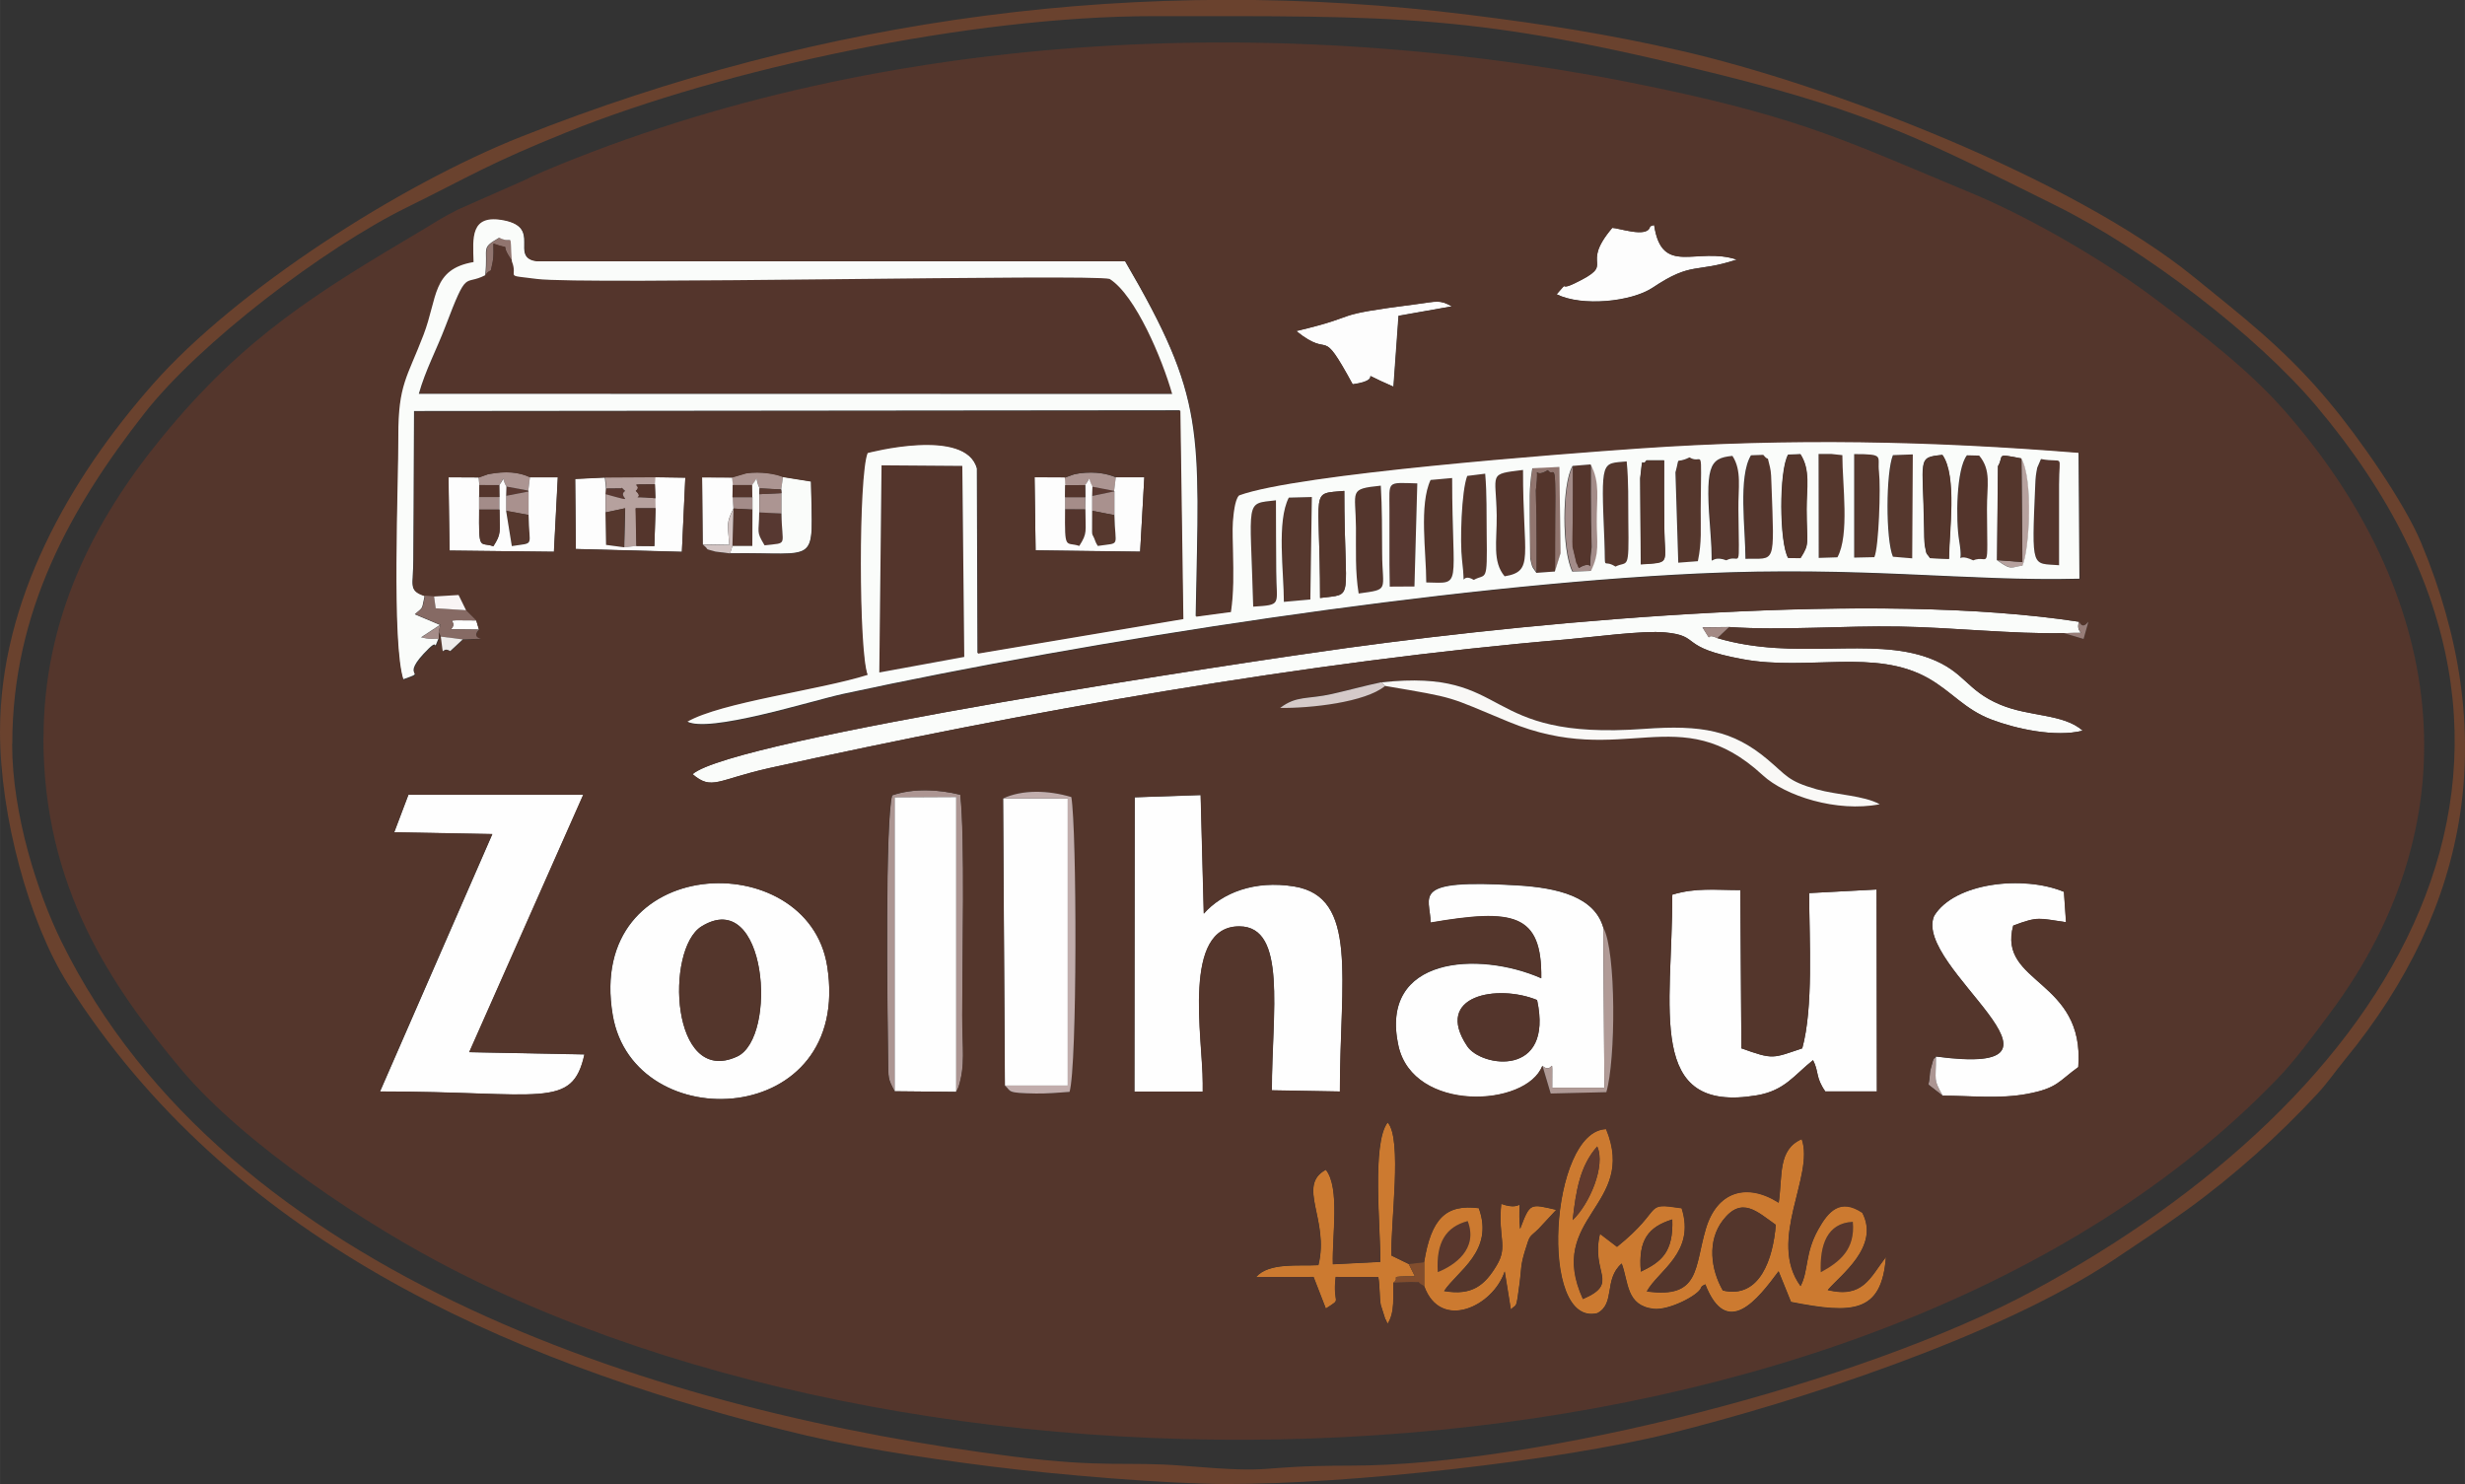 <?xml version="1.0" encoding="UTF-8"?>
<!DOCTYPE svg PUBLIC "-//W3C//DTD SVG 1.1//EN" "http://www.w3.org/Graphics/SVG/1.1/DTD/svg11.dtd">
<!-- Creator: CorelDRAW X5 -->
<svg xmlns="http://www.w3.org/2000/svg" xml:space="preserve" width="141.013mm" height="84.892mm" style="shape-rendering:geometricPrecision; text-rendering:geometricPrecision; image-rendering:optimizeQuality; fill-rule:evenodd; clip-rule:evenodd"
viewBox="0 0 16481 9922"
 xmlns:xlink="http://www.w3.org/1999/xlink">
 <rect x="0" y="0" width="16481" height="9922" fill="#333333" stroke="none"/>
 <defs>
  <style type="text/css">
   <![CDATA[
    .fil16 {fill:#54352C}
    .fil7 {fill:#54352D}
    .fil18 {fill:#54362C}
    .fil10 {fill:#54362D}
    .fil9 {fill:#55372D}
    .fil11 {fill:#56382E}
    .fil8 {fill:#573831}
    .fil3 {fill:#59372D}
    .fil0 {fill:#593932}
    .fil32 {fill:#5B3C33}
    .fil25 {fill:#613A2E}
    .fil19 {fill:#6A422E}
    .fil27 {fill:#824D2D}
    .fil23 {fill:#866A64}
    .fil4 {fill:#91756F}
    .fil31 {fill:#987E79}
    .fil30 {fill:#A38A85}
    .fil5 {fill:#A38C89}
    .fil1 {fill:#A58D89}
    .fil2 {fill:#A9918E}
    .fil12 {fill:#AC9592}
    .fil22 {fill:#B09A96}
    .fil6 {fill:#B6A19E}
    .fil21 {fill:#C1ADAC}
    .fil14 {fill:#CC7A30}
    .fil28 {fill:#D2C4C3}
    .fil24 {fill:#D5CAC9}
    .fil29 {fill:#EFECEB}
    .fil26 {fill:#F9F5F5}
    .fil20 {fill:#F9F8F6}
    .fil17 {fill:#FAFCFA}
    .fil13 {fill:#FDFDFD}
    .fil15 {fill:#FEFEFE}
   ]]>
  </style>
 </defs>
 <g id="Ebene_x0020_1">
  <g id="_639595208">
   <g>
    <path class="fil0" d="M4048 3305c234,65 69,19 131,-22 -9,-5 -22,-29 -27,-18l-102 1 -3 39z"/>
    <polygon class="fil0" points="3384,3315 3534,3286 3532,3280 3386,3253 "/>
    <polygon class="fil0" points="7301,3316 7451,3285 7449,3281 7303,3253 "/>
   </g>
   <g>
    <polygon class="fil1" points="7121,3405 7257,3406 7256,3324 7121,3324 "/>
    <path class="fil1" d="M2934 4271l-1 -45 11 -48 -126 83c65,14 45,9 115,10z"/>
   </g>
   <g>
    <polygon class="fil2" points="7301,3415 7451,3444 7451,3285 7301,3316 "/>
    <polygon class="fil2" points="3384,3416 3534,3443 3534,3286 3384,3315 "/>
   </g>
   <g>
    <path class="fil3" d="M9613 8505c111,-44 272,-154 200,-341 -146,39 -212,143 -200,341z"/>
    <path class="fil3" d="M12174 8507c127,-69 231,-153 214,-337 -171,8 -222,155 -214,337z"/>
   </g>
   <g>
    <path class="fil4" d="M10274 3830c0,-128 1,-256 -1,-384 0,-22 -5,-158 -4,-168 27,-215 -33,-64 80,-135 38,60 54,-110 49,303 -1,125 -1,249 -1,374l39 -125 -8 -576 -181 9c-24,138 -16,228 -17,358l3 246c15,74 19,58 41,95z"/>
    <path class="fil4" d="M3247 1838c42,-54 27,12 47,-85 8,-39 5,-84 5,-123 144,51 24,-27 126,117 -16,-216 15,-107 -85,-158 -128,75 -72,60 -93,249z"/>
   </g>
   <g>
    <path class="fil5" d="M10637 3105c0,128 -1,256 1,384 0,19 4,164 4,169 -30,226 36,66 -85,139 -5,-11 -14,-37 -15,-32l-26 -109c-3,-35 1,-127 1,-168 1,-124 1,-249 1,-374 -73,121 -72,571 -1,707l124 -5c60,-121 39,-192 39,-328 0,-157 24,-262 -41,-384z"/>
    <polygon class="fil5" points="3204,3407 3339,3407 3339,3323 3204,3323 "/>
    <polygon class="fil5" points="4904,3400 5031,3407 5031,3324 4897,3324 "/>
   </g>
   <g>
    <path class="fil6" d="M4051 3265l102 -1c5,-10 17,13 27,18 -62,41 103,87 -131,22l0 122 131 -28 -6 261 82 -9 -5 -252 134 0 -1 -67c-217,-20 -60,18 -132,-49 55,-46 -89,-43 129,-44l4 -49 -338 2 6 74z"/>
    <path class="fil6" d="M13354 3745c102,75 93,45 170,37 46,-106 73,-583 -8,-717l6 693 -167 -13z"/>
   </g>
   <g>
    <path class="fil7" d="M13769 3780l0 -539c0,-219 39,-142 -121,-172l-25 58c-9,47 -11,62 -13,111 -25,578 -25,526 160,541z"/>
    <path class="fil7" d="M7257 3406l-136 0c-3,285 4,215 95,246 56,-88 41,-91 41,-246z"/>
   </g>
   <g>
    <path class="fil8" d="M9290 3406l0 371 2 146 165 -1 19 -689c-208,-5 -186,-18 -186,174z"/>
    <path class="fil8" d="M5225 3433l-149 -7c-1,145 -22,124 36,221 163,-19 115,9 113,-214z"/>
   </g>
   <g>
    <path class="fil9" d="M9536 3894c245,5 174,47 173,-698l-144 13c-78,165 -29,485 -29,685z"/>
    <path class="fil9" d="M12162 3730l125 -4c83,-150 33,-485 33,-683l-75 -8 -85 0 1 695z"/>
    <path class="fil9" d="M8379 4057c197,-13 155,-9 154,-236 -1,-159 -2,-317 -2,-475 -211,25 -173,-19 -152,712z"/>
    <path class="fil9" d="M9811 3182c-39,101 -50,441 -35,559 28,234 -22,76 79,136 83,-45 92,31 86,-306 -2,-139 2,-265 -10,-404l-120 15z"/>
    <path class="fil9" d="M10803 3789c82,-41 91,39 86,-300 -2,-140 2,-263 -11,-403 -169,15 -172,-20 -149,530 9,224 -15,116 74,173z"/>
    <path class="fil9" d="M11223 3763l131 -10c27,-129 18,-216 19,-347 3,-464 18,-290 -75,-347 -102,49 -61,-22 -93,97l19 607z"/>
   </g>
   <g>
    <path class="fil10" d="M11545 3746c100,-51 84,113 81,-340 -1,-144 24,-261 -40,-358 -159,16 -183,71 -146,528 23,283 -33,117 105,170z"/>
    <path class="fil10" d="M11673 3736c204,-5 195,55 175,-498 -1,-34 -2,-83 -10,-115 -26,-99 2,-24 -45,-82l-82 3c-87,145 -37,492 -37,691z"/>
    <path class="fil10" d="M9084 3968c211,-29 158,-16 157,-271 -1,-150 0,-300 -9,-450 -218,23 -168,29 -166,281 1,151 -6,292 18,440z"/>
   </g>
   <g>
    <path class="fil11" d="M8584 4024l178 -16 10 -685 -154 4c-83,160 -33,495 -33,697z"/>
    <path class="fil11" d="M12399 3728l135 -3c30,-67 43,-466 31,-570 -12,-107 44,-119 -166,-119l0 691z"/>
    <path class="fil11" d="M12658 3723l130 11 4 -695 -133 5c-47,115 -48,563 0,679z"/>
    <path class="fil11" d="M7451 3444l-149 -29c0,220 -8,118 24,210 2,6 10,17 14,25 158,-24 115,13 111,-206z"/>
    <polygon class="fil11" points="4172,3659 4179,3398 4048,3426 4052,3643 "/>
    <path class="fil11" d="M3534 3443l-149 -28 38 235c158,-25 115,10 112,-207z"/>
   </g>
   <g>
    <path class="fil12" d="M5982 7296l0 -1965 411 -2 0 56 0 1915c5,-10 13,-23 16,-31 47,-148 25,-254 25,-482 0,-376 19,-1186 -13,-1473 -148,-37 -314,-45 -456,4 -47,186 -32,1398 -27,1760 2,136 -2,132 44,219z"/>
    <path class="fil12" d="M3205 3243l133 0c43,-60 11,-55 48,10l146 27 11 -90c-74,-34 -159,-43 -280,-20l-62 22 5 52z"/>
    <path class="fil12" d="M7122 3244l133 0c43,-59 11,-54 48,10l146 28 11 -90c-49,-22 -131,-42 -244,-27 -13,2 -25,5 -36,7l-62 22 4 51z"/>
    <path class="fil12" d="M4899 3243l131 0c50,-63 14,-51 49,22l144 7 12 -84c-50,-21 -148,-38 -245,-25l-96 28 5 52z"/>
    <polygon class="fil12" points="5077,3426 5225,3433 5225,3297 5077,3304 "/>
    <path class="fil12" d="M12989 7326c-64,-118 -45,-90 -45,-263 -19,35 -6,-28 -38,95 -3,12 -3,61 -13,93l96 75z"/>
   </g>
   <g>
    <path class="fil13" d="M10407 1967c169,84 501,51 644,-45 263,-176 284,-95 561,-187 -270,-89 -501,117 -553,-231 -10,4 -25,3 -29,16 -23,70 -210,3 -251,3 -228,269 41,230 -252,371 -115,55 -28,-30 -120,73z"/>
    <path class="fil13" d="M3543 3191l-11 90 2 5 0 158c3,217 46,182 -112,207l-38 -235 0 -100 2 -62c-36,-64 -4,-69 -48,-10l1 79 0 84c0,154 15,157 -41,245 -90,-31 -98,39 -95,-245l0 -83 2 -80 -5 -52 -202 -1 7 490 698 8 26 -498 -187 0z"/>
    <path class="fil13" d="M8666 2213c245,197 152,-57 377,356 246,-35 -21,-111 273,16l34 -474 356 -63c-81,-47 -105,-32 -230,-16 -630,81 -335,68 -811,181z"/>
    <path class="fil13" d="M7460 3191l-11 90 2 4 0 159c4,219 47,182 -111,206 -5,-8 -12,-19 -14,-25 -32,-92 -23,10 -24,-210l0 -100 2 -63c-36,-64 -4,-68 -48,-10l1 80 0 82c0,155 15,158 -41,246 -91,-31 -98,39 -95,-246l0 -82 2 -80 -4 -51 -202 -1 7 489 699 9 28 -498 -190 0z"/>
    <polygon class="fil13" points="4382,3190 4378,3238 4382,3331 4383,3398 4375,3651 4254,3650 4172,3659 4052,3643 4048,3426 4048,3305 4051,3265 4044,3192 3846,3201 3850,3670 4559,3689 4582,3193 "/>
    <path class="fil13" d="M4697 3640l179 3c-9,-138 -23,-143 28,-243l-6 -76 2 -80 -5 -52 -201 -1 4 449z"/>
   </g>
   <g>
    <path class="fil14" d="M11519 8628c-81,-140 -106,-332 0,-469 127,-166 232,-55 354,30 -18,223 -104,497 -354,439zm-548 -126c-19,-212 50,-299 210,-349 8,221 -75,284 -210,349zm1203 4c-8,-183 43,-329 214,-337 17,184 -87,268 -214,337zm-1659 -349c22,-195 48,-361 164,-492 58,128 -51,385 -164,492zm1524 440c-224,-307 94,-736 8,-982 -161,71 -128,241 -154,425 -216,-137 -413,-73 -487,174 -78,262 -37,469 -395,419 78,-141 327,-260 233,-556 -265,-40 -107,-3 -432,258l-114 -87c-64,266 136,329 -114,436 -250,-548 366,-624 155,-1136 -376,10 -454,1327 -59,1231 123,-65 41,-226 163,-332 47,126 29,281 213,303 104,12 302,-92 317,-140 5,-16 19,-16 29,-24 144,370 352,98 490,-87l83 205c416,82 606,73 635,-301 -106,137 -152,278 -389,221 83,-99 350,-289 231,-517 -147,-99 -227,-12 -296,114 -88,158 -63,272 -116,375z"/>
    <path class="fil14" d="M9316 8576c55,-39 -56,-42 144,-43l-41 -82 -115 -56c-8,-209 74,-783 -26,-890 -108,141 -46,712 -49,932l-317 16c-6,-185 49,-512 -47,-632 -198,106 26,337 -50,638 -134,7 -332,-19 -417,80l385 -1 82 211c116,-75 42,-18 66,-211l285 1c11,68 7,135 16,185l31 98c2,-6 9,20 15,29 52,-80 34,-189 39,-274z"/>
    <path class="fil14" d="M9613 8505c-12,-198 54,-302 200,-341 72,187 -89,297 -200,341zm-91 -65l0 160c108,300 460,137 538,-99l41 254c41,-42 34,12 60,-184 11,-83 4,-107 34,-205 37,-119 28,-87 92,-150l118 -127c-175,-40 -175,-50 -242,128 -22,-272 51,-103 -126,-168 -24,224 48,282 -31,412 -78,130 -162,204 -351,171 87,-133 337,-267 232,-554 -219,-28 -319,67 -366,362z"/>
   </g>
   <g>
    <path class="fil15" d="M8042 7241c0,-301 -141,-1050 246,-1047 318,2 217,570 216,1096l455 8c0,-754 125,-1301 -306,-1371 -265,-43 -482,43 -604,182l-21 -793 -441 15 -2 1968 457 0 0 -57z"/>
    <path class="fil15" d="M3900 5314l-1169 0 -95 251 656 12 -751 1721c1082,0 1285,124 1367,-248l-770 -15 762 -1720z"/>
    <path class="fil15" d="M11181 5982c1,763 -180,1467 566,1341 187,-32 249,-135 375,-235 41,79 15,113 82,209l345 0 -2 -1350 -451 24c1,322 29,763 -46,1038 -199,67 -191,78 -407,0l-7 -1058c-172,0 -296,-18 -456,31z"/>
    <path class="fil15" d="M4690 6194c437,-271 512,744 238,870 -444,204 -482,-719 -238,-870zm-593 593c141,827 1607,757 1434,-328 -129,-810 -1618,-758 -1434,328z"/>
    <path class="fil15" d="M10277 6686c112,520 -373,450 -467,309 -228,-341 204,-417 467,-309zm36 441c78,66 64,-116 65,145l349 0 -7 -1069c-59,-207 -304,-267 -575,-283 -725,-44 -581,72 -580,249 552,-94 746,-62 740,372 -415,-183 -1086,-148 -955,452 99,449 855,411 962,134z"/>
    <path class="fil15" d="M12944 7063c0,173 -19,145 45,263 186,0 381,23 566,-12 203,-38 209,-84 341,-179 46,-588 -542,-555 -435,-946 171,-65 172,-48 353,-23l-14 -203c-271,-113 -733,-62 -868,161 -145,339 1102,1085 12,940z"/>
    <polygon class="fil15" points="6719,7258 7139,7258 7139,5339 6707,5338 "/>
    <polygon class="fil15" points="5982,7296 6393,7300 6393,5385 6393,5329 5982,5331 "/>
    <path class="fil15" d="M3202 4209l-18 -61c-270,-2 -105,-7 -169,59l187 2z"/>
   </g>
   <g>
    <path class="fil16" d="M3247 1838c-146,76 -117,-53 -266,342 -61,160 -133,291 -178,451l5037 1c-66,-233 -246,-659 -418,-769 -120,-35 -3512,40 -3830,0 -230,-29 -122,-1 -167,-118 -101,-143 18,-66 -126,-117 0,40 3,85 -5,123 -20,97 -4,30 -47,85z"/>
    <polygon class="fil16" points="5878,4496 6447,4392 6434,3115 5894,3111 "/>
    <path class="fil16" d="M10277 6686c-263,-108 -695,-32 -467,309 95,141 579,211 467,-309z"/>
    <path class="fil16" d="M13194 3748c111,-46 97,113 94,-342 -1,-159 31,-259 -52,-359l-82 -2c-72,91 -75,435 -52,571 34,201 -43,68 93,131z"/>
    <path class="fil16" d="M10061 3853c201,-33 122,-128 123,-711 -238,29 -180,18 -176,304 2,176 -30,308 53,407z"/>
    <path class="fil16" d="M10274 3830l123 -9c1,-125 0,-250 1,-374 5,-413 -11,-243 -49,-303 -113,70 -53,-80 -80,135 -1,10 3,146 4,168 2,128 1,256 1,384z"/>
    <path class="fil16" d="M10637 3105l-121 10c0,125 1,249 -1,374 0,41 -4,132 -1,168l26 109c2,-5 10,21 15,32 122,-73 55,87 85,-139 1,-5 -3,-150 -4,-169 -2,-128 -1,-256 -1,-384z"/>
    <polygon class="fil16" points="4897,3650 5030,3650 5031,3407 4904,3400 "/>
    <polygon class="fil16" points="4254,3650 4375,3651 4383,3398 4249,3398 "/>
    <path class="fil16" d="M3339 3407l-135 0c-3,284 5,214 95,245 56,-88 41,-91 41,-245z"/>
    <polygon class="fil16" points="7121,3324 7256,3324 7255,3243 7122,3244 "/>
    <polygon class="fil16" points="4897,3324 5031,3324 5030,3243 4899,3243 "/>
    <polygon class="fil16" points="3204,3323 3339,3323 3338,3244 3205,3243 "/>
    <path class="fil16" d="M4382 3331l-3 -93c-218,1 -74,-2 -129,44 72,67 -85,29 132,49z"/>
   </g>
   <g>
    <path class="fil17" d="M5894 3111l540 4 13 1277 -568 104 15 -1385zm2485 946c-20,-730 -59,-687 152,-712 0,159 1,317 2,475 1,227 43,223 -154,236zm205 -33c0,-202 -49,-537 33,-697l154 -4 -10 685 -178 16zm242 -26c0,-746 -73,-694 162,-716 0,754 75,685 -162,716zm464 -592c0,-193 -22,-180 186,-174l-19 689 -165 1 -2 -146 0 -371zm-206 562c-24,-148 -17,-289 -18,-440 -2,-251 -52,-258 166,-281 9,149 8,300 9,450 1,255 54,242 -157,271zm452 -74c0,-201 -49,-520 29,-685l144 -13c1,745 72,703 -173,698zm524 -41c-83,-99 -51,-231 -53,-407 -4,-285 -62,-275 176,-304 -1,582 78,678 -123,711zm-130 -686c12,139 8,266 10,404 5,337 -4,260 -86,306 -101,-60 -51,98 -79,-136 -14,-118 -4,-458 35,-559l120 -15zm584 -52l121 -10c65,122 40,227 41,384 0,136 21,207 -39,328l-124 5c-71,-136 -71,-586 1,-707zm-119 706l-123 9c-22,-37 -26,-21 -41,-95l-3 -246c1,-131 -7,-220 17,-358l181 -9 8 576 -39 125zm3373 -42c-184,-15 -185,37 -160,-541 2,-50 4,-64 13,-111l25 -58c161,30 121,-47 121,172l0 539zm-254 -714c81,134 55,611 8,717 -76,8 -68,38 -170,-37l6 -628c44,-73 -24,-87 156,-52zm-2311 90c32,-119 -9,-47 93,-97 92,57 78,-117 75,347 -1,130 8,218 -19,347l-131 10 -19 -607zm-237 42c19,-179 8,-66 42,-120l118 0c0,151 0,302 1,453 3,244 46,228 -157,242l-4 -576zm-165 591c-90,-58 -65,51 -74,-173 -23,-550 -20,-514 149,-530 14,140 9,263 11,403 5,339 -4,259 -86,300zm2391 -42c-136,-64 -59,70 -93,-131 -23,-136 -20,-480 52,-571l82 2c83,100 51,199 52,359 3,454 17,296 -94,342zm-289 -15c-24,-41 -20,-6 -34,-83 -4,-25 -5,-89 -5,-117 -7,-472 -50,-472 122,-490 100,141 44,522 44,695l-126 -5zm-247 -9c-49,-116 -47,-564 0,-679l133 -5 -4 695 -130 -11zm-259 -686c210,0 153,13 166,119 12,104 -1,503 -31,570l-135 3 0 -691zm-239 -1l85 0 75 8c0,198 49,533 -33,683l-125 4 -1 -695zm-203 695c-59,-100 -62,-585 0,-691l82 -3c67,105 40,217 41,369 1,233 23,225 -41,325l-82 -1zm-285 5c0,-199 -50,-547 37,-691l82 -3c47,57 19,-17 45,82 8,31 9,81 10,115 20,553 29,493 -175,498zm-128 11c-138,-52 -82,113 -105,-170 -37,-458 -13,-513 146,-528 64,98 38,214 40,358 4,453 19,288 -81,340zm-8298 -1908c21,-189 -35,-174 93,-249 100,51 69,-58 85,158 46,116 -63,89 167,118 318,40 3711,-35 3830,0 173,109 352,536 418,769l-5037 -1c45,-160 117,-291 178,-451 150,-395 121,-267 266,-342zm-314 2433c-70,0 -50,4 -115,-10l126 -83 -168 -71c62,-54 44,-28 66,-124 -114,-38 -75,-68 -76,-243l5 -992 5120 -5 20 1392 -1373 231 -4 -1234c-76,-283 -733,-107 -734,-107 -62,148 -60,1329 0,1483 -317,101 -981,183 -1207,314 141,84 835,-137 1047,-183 1669,-361 4035,-726 5718,-805 1090,-51 1806,54 2548,35l-6 -845c-991,-80 -1931,-98 -2934,-30 -534,37 -2288,170 -2682,314 -31,27 -39,143 -42,177 -4,52 0,152 1,208 2,138 6,259 -14,395l-232 31c24,-1254 67,-1450 -474,-2376l-3936 0c-178,-22 38,-221 -215,-273 -233,-48 -210,119 -207,278 -279,48 -239,237 -335,488 -108,283 -169,330 -168,674 1,329 -46,1392 35,1632 186,-65 -46,7 173,-207 82,-80 10,61 64,-65z"/>
    <path class="fil17" d="M11482 4266c-93,-45 -20,52 -99,-72l177 -2c350,25 774,-10 1139,-3 356,6 762,51 1099,44 198,-8 70,19 102,-76 -1353,-208 -3516,-14 -4887,174 -652,89 -4116,609 -4383,845 131,111 163,37 518,-42 1684,-373 3606,-714 5324,-859 166,-14 509,-61 659,-47 252,23 81,99 525,180 433,78 881,-74 1235,126 158,90 244,209 424,277 165,62 427,120 610,74 -131,-115 -354,-91 -552,-174 -230,-97 -234,-220 -472,-310 -389,-147 -898,20 -1420,-135z"/>
    <path class="fil17" d="M5031 3324l0 83 -1 243 -133 0 -16 49c606,-9 550,94 541,-481l-187 -30 -12 84 2 24 0 136c2,223 50,195 -113,214 -58,-97 -37,-76 -36,-221l0 -122 2 -39c-35,-74 0,-85 -49,-22l1 81z"/>
   </g>
   <g>
    <path class="fil18" d="M9418 8451l104 -12c48,-295 148,-390 366,-362 105,287 -145,421 -232,554 189,33 273,-41 351,-171 78,-130 7,-188 31,-412 177,65 104,-103 126,168 67,-178 67,-168 242,-128l-118 127c-65,63 -56,31 -92,150 -30,98 -23,122 -34,205 -26,196 -19,142 -60,184l-41 -254c-78,236 -430,399 -538,99 -83,-44 20,-20 -87,-28 0,0 -116,4 -120,5 -5,85 13,194 -39,274 -6,-9 -13,-34 -15,-29l-31 -98c-9,-50 -5,-116 -16,-185l-285 -1c-24,193 51,136 -66,211l-82 -211 -385 1c86,-99 283,-73 417,-80 76,-301 -148,-532 50,-638 96,120 41,447 47,632l317 -16c3,-220 -59,-791 49,-932 101,107 18,681 26,890l115 56zm2621 147c53,-103 28,-217 116,-375 70,-125 149,-212 296,-114 119,228 -147,418 -231,517 237,57 283,-84 389,-221 -28,374 -219,383 -635,301l-83 -205c-138,186 -346,458 -490,87 -10,7 -23,7 -29,24 -15,47 -213,152 -317,140 -184,-22 -166,-177 -213,-303 -121,106 -40,267 -163,332 -396,96 -317,-1220 59,-1231 211,512 -405,588 -155,1136 250,-108 50,-170 114,-436l114 87c324,-261 166,-298 432,-258 94,295 -155,415 -233,556 357,50 317,-157 395,-419 73,-247 271,-311 487,-174 27,-185 -6,-355 154,-425 87,246 -232,675 -8,982zm-5333 -3260c131,-60 303,-55 456,-9 37,220 40,1795 -12,1971 -71,6 -154,12 -225,11 -202,-3 -162,-14 -207,-53l-12 -1920zm-314 1962l-411 -4c-46,-87 -42,-83 -44,-219 -6,-362 -20,-1574 27,-1760 141,-48 308,-40 456,-4 32,287 13,1098 13,1473 0,227 22,333 -25,482 -3,8 -10,21 -16,31zm4788 -1318c160,-48 284,-31 456,-31l7 1058c216,77 208,66 407,0 75,-274 47,-716 46,-1038l451 -24 2 1350 -345 0c-67,-96 -41,-130 -82,-209 -127,100 -188,203 -375,235 -746,126 -565,-578 -566,-1341zm-7084 805c-185,-1087 1305,-1138 1434,-328 173,1086 -1293,1156 -1434,328zm3945 454l0 57 -457 0 2 -1968 441 -15 21 793c122,-139 339,-225 604,-182 432,71 307,617 306,1371l-455 -8c1,-525 102,-1094 -216,-1096 -387,-3 -246,746 -246,1047zm4947 85l-96 -75c10,-32 10,-81 13,-93 32,-123 19,-60 38,-95 1090,145 -157,-601 -12,-940 136,-223 597,-274 868,-161l14 203c-181,-25 -182,-42 -353,23 -107,391 481,358 435,946 -132,95 -138,141 -341,179 -185,35 -380,12 -566,12zm-2269 -1124c86,158 83,887 20,1099l-372 9 -55 -185c-106,277 -863,315 -962,-134 -132,-600 539,-635 955,-452 5,-434 -188,-466 -740,-372 -2,-177 -145,-294 580,-249 271,17 516,76 575,283zm-7582 832l770 15c-82,372 -285,248 -1367,248l751 -1721 -656 -12 95 -251 1169 0 -762 1720zm6100 -2473c887,-96 639,393 1756,311 386,-28 593,11 822,202 131,110 135,146 331,202 139,40 314,42 422,100 -288,56 -632,-56 -781,-193 -563,-519 -928,-37 -1702,-359 -418,-174 -336,-157 -824,-239 -132,110 -501,150 -702,147 111,-83 181,-56 346,-93 115,-26 219,-55 332,-79zm2245 -295c522,155 1030,-12 1420,135 239,90 242,214 472,310 197,83 421,59 552,174 -183,46 -445,-11 -610,-74 -180,-68 -265,-188 -424,-277 -354,-200 -802,-47 -1235,-126 -445,-80 -273,-156 -525,-180 -150,-14 -493,33 -659,47 -1718,145 -3639,486 -5324,859 -355,79 -387,152 -518,42 267,-236 3731,-756 4383,-845 1371,-187 3534,-381 4887,-174 48,91 94,-116 30,115l-132 -39c-337,7 -743,-38 -1099,-44 -365,-7 -789,28 -1139,3l-78 73zm-4363 -1073l62 -22c11,-2 23,-5 36,-7 112,-15 195,5 244,27l190 0 -28 498 -699 -9 -7 -489 202 1zm-3075 0l338 -2 200 3 -23 496 -709 -19 -5 -468 198 -10zm-843 0l62 -22c121,-23 206,-14 280,20l187 0 -26 498 -698 -8 -7 -490 202 1zm1681 508c-3,0 -95,-11 -97,-12 -90,-26 -28,-5 -87,-48l-4 -449 201 1 96 -28c97,-13 195,4 245,25l187 30c9,576 66,473 -541,481zm-2039 283l60 5 164 -9 50 102 68 68 18 61c-79,86 136,53 -106,66l-85 79c-65,-42 -40,73 -63,-97l-15 -30 1 45c-54,126 18,-15 -64,65 -219,214 13,142 -173,207 -81,-240 -34,-1303 -35,-1632 -1,-344 60,-391 168,-674 96,-250 56,-440 335,-488 -4,-159 -26,-325 207,-278 253,52 37,251 215,273l3936 0c541,926 498,1122 474,2376l232 -31c20,-136 16,-257 14,-395 -1,-56 -5,-156 -1,-208 3,-35 11,-150 42,-177 394,-144 2149,-277 2682,-314 1003,-69 1943,-50 2934,30l6 845c-741,19 -1458,-86 -2548,-35 -1683,78 -4048,443 -5718,805 -212,46 -906,268 -1047,183 226,-131 889,-213 1207,-314 -60,-154 -61,-1335 0,-1483 0,0 658,-176 734,107l4 1234 1373 -231 -20 -1392 -5120 5 -5 992c0,175 -39,205 76,243zm5824 -1770c475,-113 181,-100 811,-181 125,-16 149,-31 230,16l-356 63 -34 474c-294,-127 -27,-50 -273,-16 -225,-413 -132,-159 -377,-356zm1741 -246c92,-103 5,-17 120,-73 293,-141 24,-102 252,-371 41,0 228,67 251,-3 4,-13 19,-12 29,-16 52,347 282,142 553,231 -278,92 -298,11 -561,187 -143,96 -475,129 -644,45zm-10118 2965c0,999 454,1659 919,2214 419,501 1246,1049 1829,1346 3474,1773 9460,1552 12189,-1281 121,-125 242,-291 349,-435 995,-1329 758,-2832 -309,-4040 -241,-272 -549,-506 -840,-726 -349,-264 -845,-554 -1255,-724 -807,-335 -1097,-487 -2069,-694 -2414,-515 -5160,-422 -7467,552 -53,22 -80,36 -137,63l-433 191c-104,52 -142,78 -236,135 -710,421 -1197,717 -1746,1388 -461,562 -793,1215 -793,2011z"/>
    <path class="fil18" d="M4690 6194c-244,151 -206,1074 238,870 274,-126 199,-1141 -238,-870z"/>
    <path class="fil18" d="M11519 8628c249,58 336,-216 354,-439 -122,-85 -227,-196 -354,-30 -105,137 -80,329 0,469z"/>
    <path class="fil18" d="M8826 3998c237,-31 162,38 162,-716 -235,22 -162,-30 -162,716z"/>
    <path class="fil18" d="M12906 3732l126 5c0,-173 56,-554 -44,-695 -171,17 -129,18 -122,490 0,28 1,92 5,117 14,77 10,42 34,83z"/>
    <path class="fil18" d="M13354 3745l167 13 -6 -693c-179,-35 -111,-21 -156,52l-6 628z"/>
    <path class="fil18" d="M10971 3774c204,-14 160,2 157,-242 -2,-151 -2,-302 -1,-453l-118 0c-33,53 -23,-60 -42,120l4 576z"/>
    <path class="fil18" d="M11957 3731l82 1c64,-100 41,-92 41,-325 0,-152 26,-264 -41,-369l-82 3c-62,106 -59,591 0,691z"/>
    <path class="fil18" d="M10971 8502c135,-65 218,-128 210,-349 -160,50 -229,137 -210,349z"/>
   </g>
   <path class="fil19" d="M82 4973c0,-887 394,-1584 883,-2209 368,-471 1201,-1105 1756,-1378 430,-212 547,-292 1066,-501 1064,-428 2702,-777 3923,-777 1625,0 2148,-19 3777,388 1043,260 1407,456 2256,877 592,293 1345,867 1747,1345 1996,2373 471,4635 -1898,5912 -1146,618 -3312,1168 -4562,1169 -698,1 -437,57 -1117,1 -378,-31 -520,16 -1140,-62 -2292,-289 -5253,-1184 -6363,-3444 -157,-319 -329,-848 -329,-1320zm-82 -82c0,560 192,1275 455,1689 1074,1691 2895,2504 4773,2978 442,112 882,181 1403,247 428,54 1169,117 1574,117 810,1 2216,-153 2962,-339 838,-209 2188,-642 2964,-1159 170,-113 321,-214 490,-335 314,-227 616,-498 873,-776 74,-80 115,-144 184,-228 845,-1029 1038,-2190 510,-3456 -112,-269 -417,-706 -620,-947 -8,-9 -30,-36 -38,-45 -274,-318 -539,-523 -863,-786 -808,-656 -2430,-1284 -3435,-1513 -476,-108 -896,-175 -1411,-239 -2194,-273 -4325,18 -6334,814 -816,323 -1911,1027 -2466,1657 -554,629 -1021,1443 -1021,2319z"/>
   <path class="fil20" d="M9261 4586c487,83 406,66 824,239 774,322 1139,-161 1702,359 149,137 493,249 781,193 -107,-59 -283,-61 -422,-100 -196,-56 -199,-92 -331,-202 -229,-191 -436,-230 -822,-202 -1117,81 -869,-407 -1756,-311l24 25z"/>
   <path class="fil21" d="M6719 7258c45,39 5,50 207,53 71,1 154,-5 225,-11 52,-176 49,-1752 12,-1971 -154,-46 -325,-51 -456,9l432 1 0 1919 -420 0z"/>
   <path class="fil22" d="M10313 7126l55 185 372 -9c63,-212 67,-942 -20,-1099l7 1069 -349 0c-1,-261 13,-79 -65,-145z"/>
   <path class="fil23" d="M2944 4178l-11 48 15 30 148 19c243,-13 27,20 106,-66l-187 -2c65,-66 -101,-61 169,-59l-68 -68 -203 -14 -11 -79 -60 -5c-22,96 -4,70 -66,124l168 71z"/>
   <path class="fil24" d="M9261 4586l-24 -25c-113,24 -217,53 -332,79 -165,37 -235,9 -346,93 201,3 570,-37 702,-147z"/>
   <path class="fil25" d="M10515 8157c113,-107 222,-364 164,-492 -116,131 -142,297 -164,492z"/>
   <polygon class="fil26" points="3116,4080 3066,3978 2902,3988 2913,4067 "/>
   <path class="fil27" d="M9316 8576c4,0 120,-5 120,-5 107,8 3,-16 87,28l0 -160 -104 12 41 82c-200,1 -89,4 -144,43z"/>
   <path class="fil28" d="M4697 3640c58,43 -4,23 87,48 3,1 94,11 97,12l16 -49 7 -250c-50,100 -37,105 -28,243l-179 -3z"/>
   <path class="fil29" d="M3095 4275l-148 -19c23,171 -2,56 63,97l85 -79z"/>
   <path class="fil30" d="M11482 4266l78 -73 -177 2c79,124 5,27 99,72z"/>
   <path class="fil31" d="M13799 4233l132 39c64,-231 17,-24 -30,-115 -31,96 96,69 -102,76z"/>
   <polygon class="fil32" points="5077,3304 5225,3297 5223,3273 5079,3265 "/>
  </g>
 </g>
</svg>
